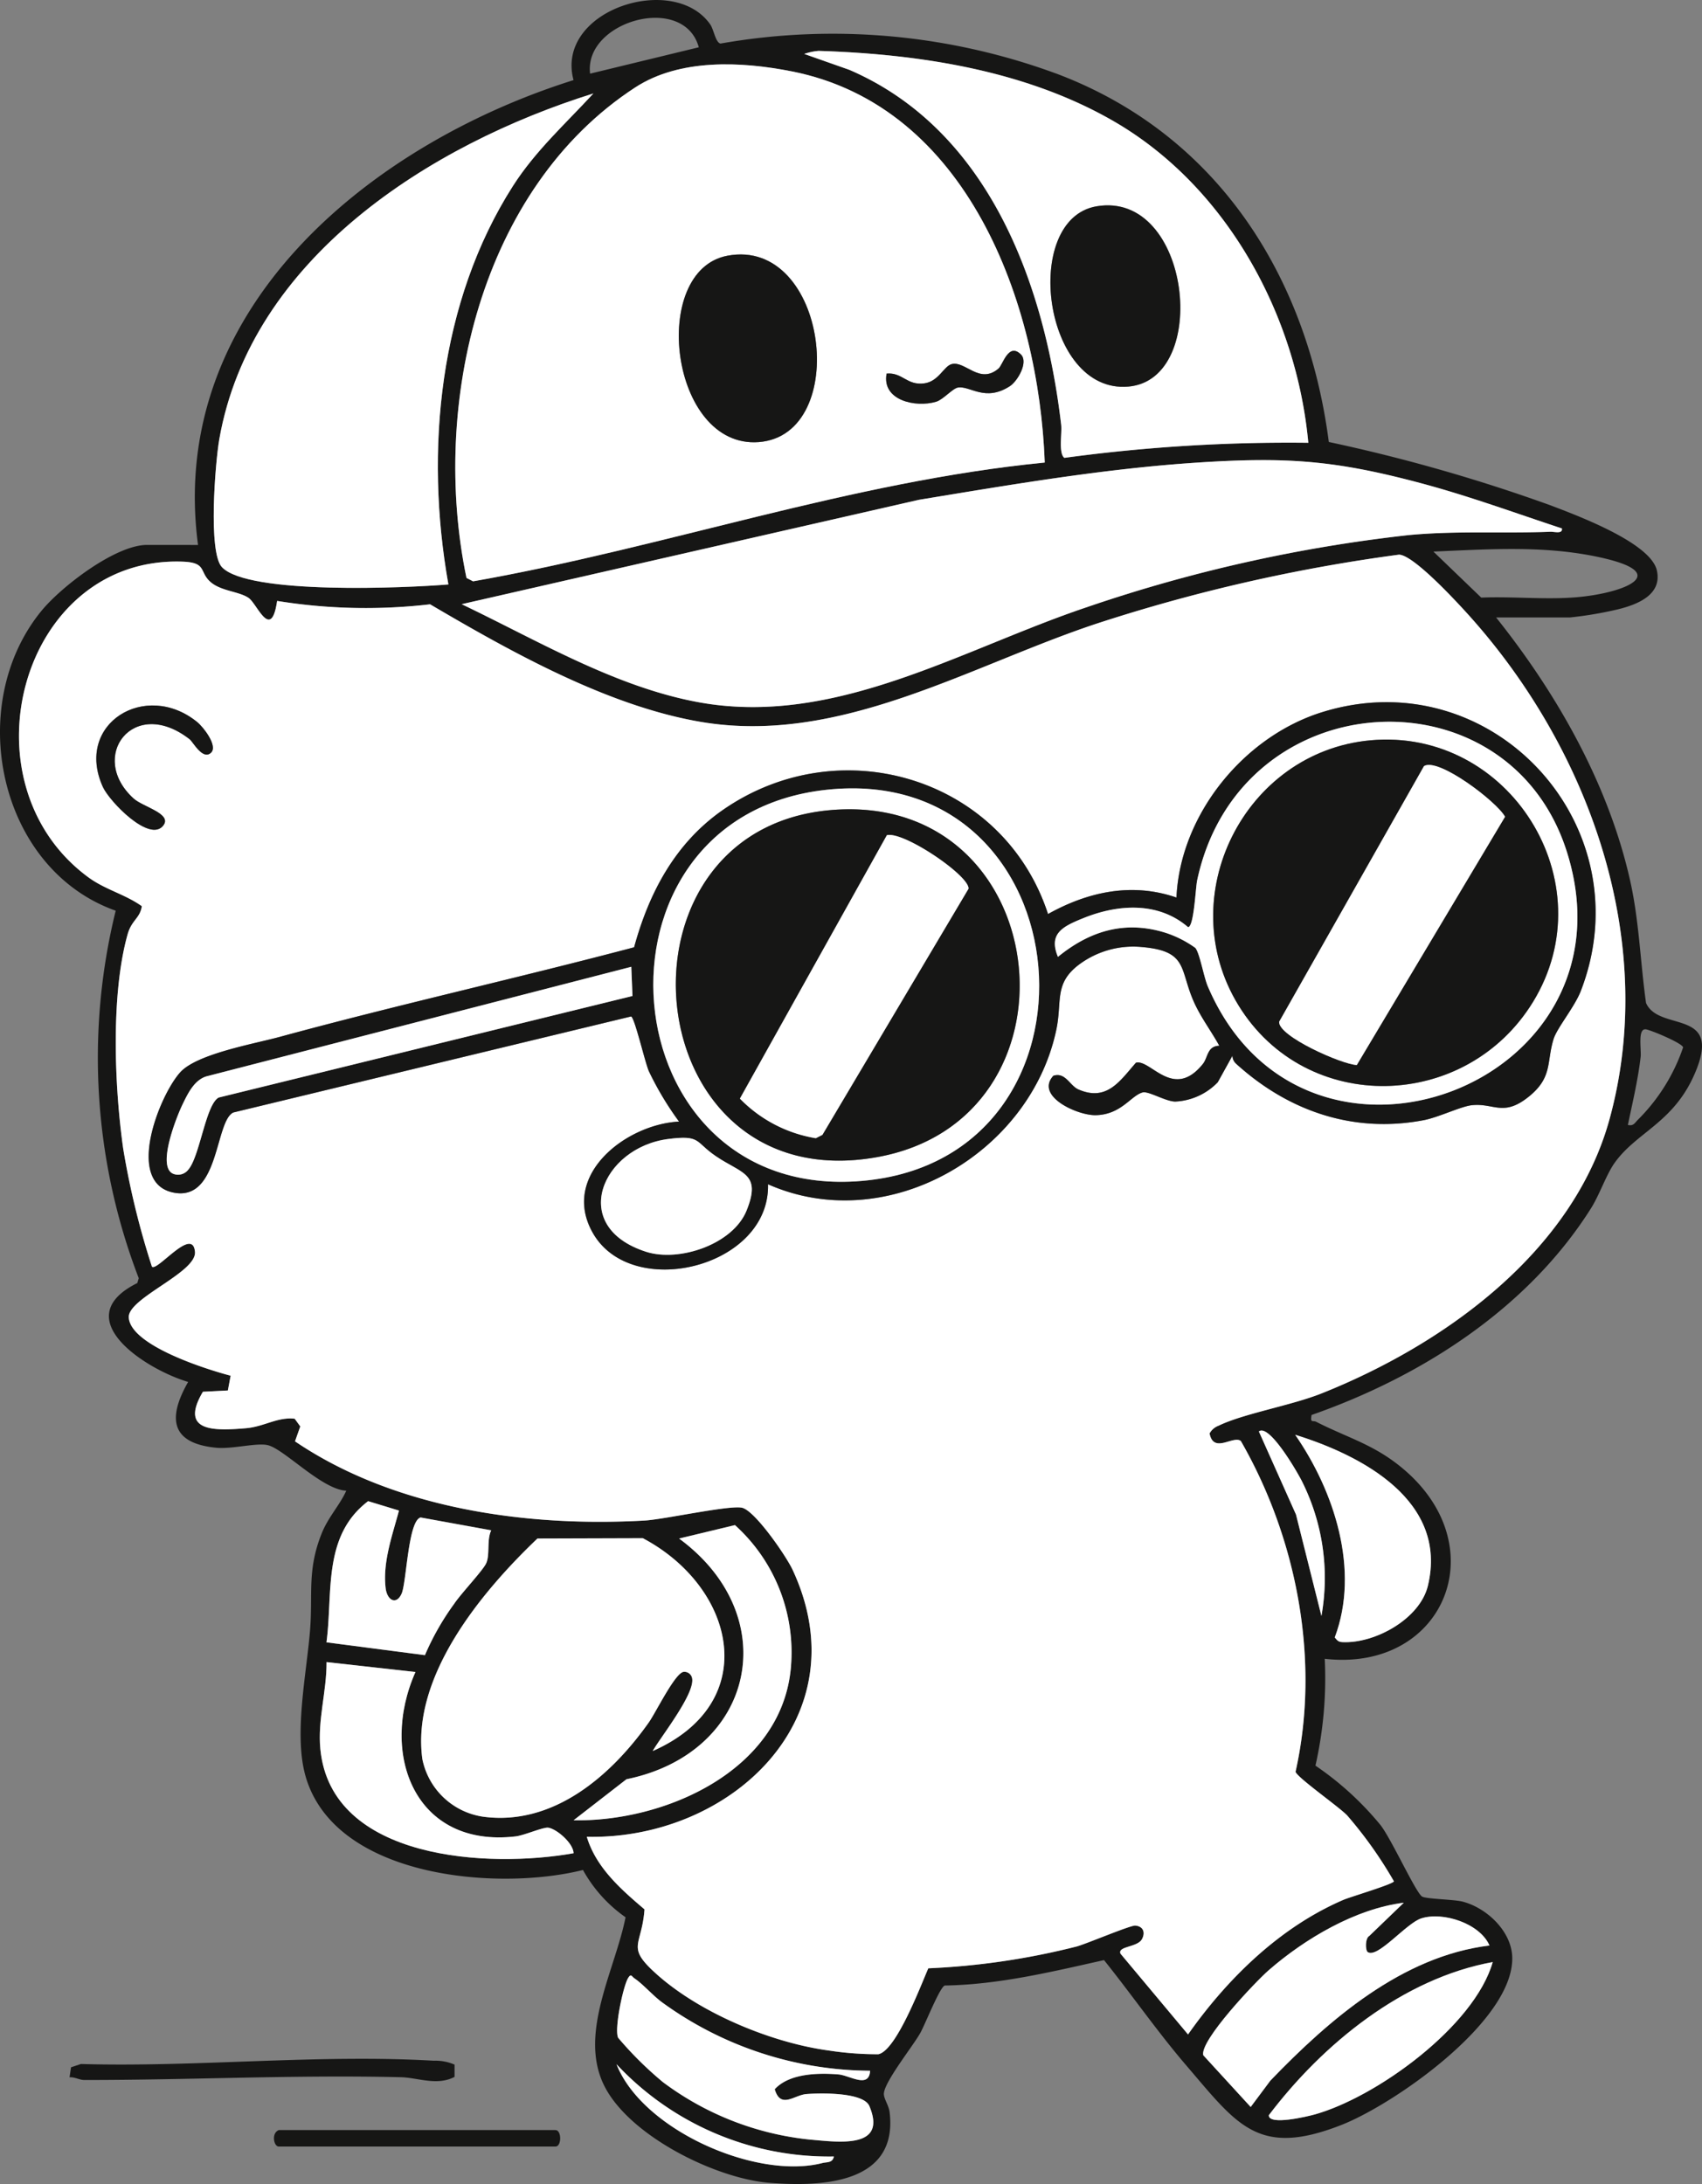<svg id="Groupe_19" data-name="Groupe 19" xmlns="http://www.w3.org/2000/svg" xmlns:xlink="http://www.w3.org/1999/xlink" width="163.388" height="209.604" viewBox="0 0 163.388 209.604">
  <rect x="0" y="0" width="163.388" height="209.604" fill="#808080" stroke="none"/>
  <defs>
    <clipPath id="clip-path">
      <rect id="Rectangle_22" data-name="Rectangle 22" width="163.388" height="209.604" fill="none"/>
    </clipPath>
  </defs>
  <g id="Groupe_18" data-name="Groupe 18" clip-path="url(#clip-path)">
    <path id="Tracé_518" data-name="Tracé 518" d="M19.011,52.3C16,29.65,35.58,13.813,55.057,7.688,53.264.971,64.662-2.679,68.177,2.339c.355.505.5,1.721.984,1.842A62.114,62.114,0,0,1,101.634,7.15c15.255,5.831,23.869,19.383,25.929,35.266a163.29,163.29,0,0,1,21.281,6.079c2.436.932,9.6,3.568,10.209,6.242.533,2.335-1.854,3.275-3.721,3.736a36.36,36.36,0,0,1-4.6.781H143.62c5.85,7.327,10.79,16,12.866,25.243.871,3.873.979,7.838,1.529,11.754,1.241,2.854,7.476.414,4.641,6.866-2.046,4.659-5.551,5.528-7.653,8.477-.811,1.138-1.444,3.056-2.273,4.369-6.064,9.606-16.24,16.126-26.822,19.83-.145.822.117.489.45.658,3.155,1.609,5.7,2.2,8.572,4.707,8.609,7.524,3.57,19.323-7.758,18.034a37.968,37.968,0,0,1-.892,10.253,29.5,29.5,0,0,1,6.264,5.726c1.084,1.433,3.286,6.293,3.948,6.822.317.254,3.057.283,3.907.5,2.328.6,4.715,2.852,4.773,5.351.141,6.1-11.3,14.089-16.422,16.093-7.979,3.124-9.969-.007-14.852-5.7-2.781-3.24-5.242-6.8-7.915-10.13-5.028,1.124-10.089,2.354-15.287,2.44-.485.157-1.883,3.734-2.369,4.589-.729,1.286-3.576,4.832-3.476,5.876.046.488.473,1.064.549,1.685.84,6.894-6.521,7.181-11.528,6.786-5.205-.41-13.557-4.556-15.905-9.4-2.421-4.991,1.085-11.033,2.085-16.086a13.494,13.494,0,0,1-4.088-4.539c-8.216,2.057-23.781.764-26.617-8.948-1.166-4,.068-9.791.414-14.019.286-3.5-.3-5.78,1.116-9.32.631-1.583,1.747-2.729,2.365-4.113-2.325-.1-5.912-3.952-7.513-4.363-1.051-.269-3.429.393-4.976.242-4.354-.423-4.691-2.826-2.691-6.315-4.083-1.208-11.69-6.1-4.882-9.489l.14-.465a58.982,58.982,0,0,1-2.213-35.27C-.172,83.4-3.435,67.664,3.984,58.617c1.9-2.318,7.1-6.321,10.125-6.321ZM67.083,4.538C65.645-.692,56.028,2.033,56.648,7.069Zm58.511,37.955c-1.133-12.264-7.846-24.584-18.655-30.843-8.46-4.9-18.686-6.462-28.35-6.767a5.592,5.592,0,0,0-1.383.293L81.53,6.7c13.393,5.774,18.753,20.527,20.339,34.059.1.817-.275,2.755.31,3.183a159.963,159.963,0,0,1,23.415-1.446m-25.3,1.9C99.731,29.061,92.87,10.171,76,6.848,71.146,5.89,65.252,5.609,60.975,8.394,46.1,18.082,41.315,38.857,44.782,55.462l.632.324c18.417-3.236,36.193-9.562,54.878-11.4M56.963,8.971C41.3,13.865,24.1,24.766,21.051,42.159,20.666,44.35,19.959,53,21.306,54.43c2.526,2.675,17.824,1.99,21.74,1.659-2.286-12.8-.909-27.127,6.195-38.239,2.157-3.375,5.033-5.962,7.722-8.879m92.98,41.747c-4.5-1.484-8.939-3.115-13.529-4.341-8.227-2.2-12.854-2.539-21.413-1.985-8.986.583-17.922,2.117-26.787,3.575l-43.9,10.018c7.237,3.45,14.713,7.924,22.7,9.4,13.1,2.418,25.187-5.024,37.221-9.083a144.551,144.551,0,0,1,31-6.95c4.628-.434,9.012-.143,13.6-.319.383-.015,1.177.238,1.1-.313m-12.332,2.214,4.592,4.417c2.993-.124,6.156.216,9.125-.033,4.609-.388,9.6-2.356,1.8-3.929-5.187-1.046-10.279-.674-15.513-.455m-8.334,121.237c-.8-.812-4.762-3.6-4.9-4.135,2.389-10.655.153-22.357-5.253-31.748-.744-.557-2.615,1.254-3-.722a1.607,1.607,0,0,1,.86-.741c2.4-1.169,6.964-1.936,9.872-3.094,11.793-4.694,24.2-13.6,27.683-26.4,4.715-17.319-2.167-35.911-13.916-48.713-1.067-1.163-4.959-5.357-6.314-5.388a162.823,162.823,0,0,0-29.118,6.651c-12.2,4.068-24.571,11.642-37.86,9.408-8.966-1.506-18.3-6.744-26.041-11.293A53.288,53.288,0,0,1,26.6,57.671c-.574,3.9-1.911.291-2.727-.279-.886-.62-2.575-.651-3.588-1.471-1.228-1-.347-1.932-2.753-2.019C2.013,53.339-3.868,75.1,8.47,84.184c1.639,1.207,3.535,1.63,5.146,2.782-.17,1.167-.976,1.323-1.362,2.692-1.629,5.776-1.269,14.642-.425,20.581a77.416,77.416,0,0,0,2.757,11.319c.515.492,3.917-3.92,4.132-1.417.17,1.986-6.458,4.438-6.354,6.291.151,2.7,7.541,5.01,9.777,5.592l-.265,1.419-2.395.122c-2.3,3.873,1.1,3.758,4.127,3.5,1.758-.148,3.016-1.1,4.682-.913l.536.741-.505,1.432c9.526,6.453,22.219,8.239,33.557,7.6,1.906-.108,8.328-1.542,9.409-1.215,1.271.384,4.195,4.638,4.805,5.95,6.611,14.214-5.974,25.927-19.76,25.615.886,2.953,3.278,5.043,5.54,6.964-.259,3.57-1.818,3.533,1.1,6.163,4.181,3.774,11.081,6.648,16.644,7.392a31.072,31.072,0,0,0,4.7.349c1.723-.34,4.075-6.59,4.8-8.246a70.164,70.164,0,0,0,14.264-2.1c1.04-.3,5.136-2.037,5.607-2,.754.064.987.643.646,1.291-.426.811-2.382.677-2.063,1.409l6.481,7.748c3.765-5.349,8.806-10.295,14.909-12.917.651-.28,4.854-1.526,4.851-1.784a40.187,40.187,0,0,0-4.532-6.373m26.994-66.212c.528.12.641-.168.942-.479a17.9,17.9,0,0,0,4.359-6.963c-.058-.4-3.074-1.655-3.564-1.731-.826-.128-.43,1.929-.513,2.651-.254,2.192-.776,4.368-1.224,6.522M126.854,155.08a20.705,20.705,0,0,0-1.839-12.862c-.393-.81-3.158-5.633-4.167-4.843l3.565,7.975Zm-2.527-17.389c3.77,5.433,6.235,13,3.8,19.45.239.289.337.432.743.451,3.1.148,7.433-2.213,8.2-5.415,1.955-8.122-6.293-12.493-12.75-14.486M38.3,144.965l-2.96-.9c-4.4,3.347-3.364,8.776-4,13.547l9.453,1.232A25.1,25.1,0,0,1,43.61,153.9c.65-.975,2.763-3.2,3.07-3.887.372-.837.033-2.2.477-3.157l-6.774-1.23c-1.213.308-1.348,6.276-1.833,7.326-.513,1.111-1.388.619-1.526-.546-.3-2.507.65-5.071,1.28-7.446m16.761,29.723c8.73.161,19.81-4.705,20.835-14.426a16.441,16.441,0,0,0-5.346-13.9l-5.362,1.289c10.162,7.477,7.276,20.583-5.052,23.1Zm7.591-6.642c10.547-4.649,7.971-15.7-.946-20.427l-10.116.031c-5.363,5.113-12.132,13.222-11.05,21.162a6.976,6.976,0,0,0,5.851,5.536c6.737.9,12.285-3.954,15.886-9.045.688-.974,2.566-4.856,3.378-4.858a.752.752,0,0,1,.764.534c.429,1.418-2.984,5.691-3.767,7.067m-22.773-7.585-8.536-.95c.019,2.8-.865,5.543-.595,8.342,1.035,10.706,16.219,11.448,24.313,10-.034-.966-1.609-2.318-2.425-2.45-.479-.078-2.3.739-3.143.837-9.677,1.128-13.106-7.913-9.614-15.776M134.762,182.6c-4.639.574-9.486,3.451-12.969,6.478-1.252,1.089-6.649,6.774-6.28,8.162l4.549,4.964,1.89-2.531c5.634-5.85,12.655-11.951,21.035-12.966-.916-2.12-4.477-3.277-6.558-2.6-1.441.469-4.2,3.882-5.134,3.226-.226-.158-.259-1.318.156-1.546Zm8.54,5.693c-8.619,1.567-16.342,7.89-21.5,14.7-.018,1.019,3.762.1,4.359-.063,5.947-1.641,15.376-8.465,17.14-14.642M83.527,198.729a34.24,34.24,0,0,1-19.9-6.513c-.889-.628-1.9-1.8-2.715-2.346-.28-.187-.334-.535-.639,0-.466.81-1.323,4.861-.938,5.693a34.33,34.33,0,0,0,4.29,4.25,28.341,28.341,0,0,0,14.089,5.52c2.808.246,7.479.925,5.74-3.212-.567-1.348-4.765-1.262-6.071-1.15-1.154.1-2.446,1.459-3.015-.465,1.384-1.522,4.165-1.585,6.118-1.423,1.071.088,2.939,1.391,3.036-.349m-3.477,8.224A27.909,27.909,0,0,1,59.18,198.1c2.5,6.331,13.442,11.114,19.761,9.486.438-.113.986.01,1.109-.628" fill="#161615"/>
    <path id="Tracé_519" data-name="Tracé 519" d="M43.635,198.137v1.18c-1.695.88-3.513.069-5.16.029-10.1-.243-20.295.274-30.378.267-.477,0-.933-.3-1.421-.257l.142-.963.949-.315c11.163.319,22.74-.96,33.871-.315a4.631,4.631,0,0,1,2,.374" fill="#161615"/>
    <path id="Tracé_520" data-name="Tracé 520" d="M26.76,204.42H53.326c.6,0,.6,1.581,0,1.581H26.76c-.484,0-.734-1.3,0-1.581" fill="#161615"/>
    <path id="Tracé_521" data-name="Tracé 521" d="M129.277,174.169a40.187,40.187,0,0,1,4.532,6.373c0,.258-4.2,1.5-4.851,1.784-6.1,2.622-11.144,7.568-14.91,12.916l-6.48-7.747c-.319-.732,1.637-.6,2.063-1.409.341-.648.108-1.227-.646-1.291-.471-.041-4.567,1.7-5.607,2a70.116,70.116,0,0,1-14.264,2.1c-.727,1.656-3.079,7.906-4.8,8.246a30.951,30.951,0,0,1-4.7-.35c-5.563-.743-12.463-3.617-16.644-7.391-2.914-2.63-1.355-2.593-1.1-6.163-2.261-1.921-4.653-4.011-5.54-6.964,13.786.311,26.372-11.4,19.761-25.615-.61-1.312-3.535-5.566-4.805-5.95-1.081-.327-7.5,1.107-9.409,1.215-11.338.641-24.032-1.146-33.557-7.6l.505-1.431-.536-.741c-1.667-.183-2.924.765-4.683.913-3.031.256-6.423.372-4.126-3.5l2.395-.123.265-1.418c-2.236-.582-9.626-2.888-9.777-5.592-.1-1.853,6.524-4.305,6.354-6.291-.215-2.5-3.617,1.909-4.133,1.417a77.673,77.673,0,0,1-2.757-11.319c-.843-5.939-1.2-14.806.426-20.581.386-1.369,1.192-1.525,1.362-2.692-1.611-1.152-3.507-1.575-5.146-2.782C-3.868,75.1,2.013,53.339,17.536,53.9c2.406.087,1.525,1.024,2.753,2.018,1.013.82,2.7.851,3.588,1.472.816.57,2.152,4.18,2.727.279a53.288,53.288,0,0,0,14.682.324c7.739,4.548,17.075,9.786,26.041,11.293,13.289,2.234,25.66-5.34,37.86-9.408A162.8,162.8,0,0,1,134.3,53.229c1.355.031,5.247,4.225,6.314,5.388,11.749,12.8,18.631,31.394,13.916,48.713-3.486,12.8-15.89,21.705-27.683,26.4-2.908,1.157-7.472,1.925-9.872,3.094a1.607,1.607,0,0,0-.86.741c.386,1.976,2.257.165,3,.722,5.4,9.391,7.642,21.093,5.253,31.748.141.532,4.106,3.323,4.9,4.135m-10.965-72.851a1.062,1.062,0,0,0,.344.756c5.013,4.558,11.262,6.715,18.022,5.426,1.416-.27,3.553-1.316,4.6-1.434,2.142-.241,3.025,1.152,5.479-.82,2.307-1.853,1.7-3.31,2.381-5.525.334-1.083,2.026-3.082,2.628-4.647,6.093-15.846-8.529-31.793-24.834-26.731-7.525,2.335-13.633,9.832-13.993,17.792-4.275-1.475-8.492-.557-12.33,1.583C96.363,74.712,80.8,69.924,69.509,77.651,64.88,80.819,62.321,85.6,60.873,90.91c-11.305,2.986-22.741,5.529-34.024,8.6-2.494.679-7.965,1.629-9.558,3.409-2.048,2.288-5.364,10.764-.5,11.556,4.273.7,3.849-6.888,5.608-7.713L60.576,97.55c.343.088,1.311,4.3,1.706,5.247a29.941,29.941,0,0,0,2.9,4.841c-5.113.265-11.4,5.155-8.289,10.666,3.726,6.6,17.037,3.326,16.832-4.653,11.442,5.063,25.183-2.915,27.681-14.853.561-2.679-.22-4.358,2.073-6.15a8.692,8.692,0,0,1,6.136-1.763c4.411.378,3.614,2.092,4.951,5.168.669,1.538,1.681,2.855,2.484,4.308-1.172.016-1.086,1.132-1.581,1.747-2.837,3.527-5.019-.488-6.423-.122-1.543,1.755-2.781,3.747-5.515,2.571-.844-.363-1.249-1.694-2.414-1.318-1.78,1.955,2.3,3.811,4.057,3.782,2.459-.041,3.4-1.893,4.513-2.183.574-.15,2.165.852,3.124.877a6.048,6.048,0,0,0,4.091-1.857Zm-98.038-29.1c.643-.643-.731-2.428-1.342-2.925-4.947-4.022-11.794.149-9.06,6.213.639,1.417,4.548,5.454,5.829,3.682.8-1.11-1.985-1.759-2.856-2.543-4.456-4.011-.025-9.921,5.376-5.691.312.244,1.261,2.057,2.053,1.264" fill="#fff"/>
    <path id="Tracé_522" data-name="Tracé 522" d="M100.292,44.39c-18.684,1.834-36.461,8.16-54.878,11.4l-.632-.323C41.316,38.857,46.1,18.082,60.975,8.394,65.252,5.609,71.146,5.891,76,6.848,92.87,10.172,99.731,29.061,100.292,44.39M69.844,24.539c-7.565,1.408-5.526,18.543,3,17.887,8.892-.684,6.622-19.678-3-17.887m28.165,9.484c-1.2-1.2-1.729.982-2.152,1.345-1.826,1.57-3.209-.782-4.509-.421-.755.21-1.237,1.664-2.628,1.845-1.675.219-2.078-1.073-3.608-.94-.486,2.585,2.8,3.288,4.757,2.7.683-.206,1.578-1.278,2.094-1.361,1.172-.186,2.593,1.4,4.964-.119.777-.5,1.812-2.323,1.082-3.049" fill="#fff"/>
    <path id="Tracé_523" data-name="Tracé 523" d="M149.943,50.718c.075.551-.719.3-1.1.313-4.588.176-8.972-.115-13.6.319a144.547,144.547,0,0,0-31,6.95C92.205,62.359,80.12,69.8,67.018,67.383c-7.991-1.474-15.467-5.949-22.7-9.4l43.9-10.018c8.865-1.459,17.8-2.992,26.787-3.575,8.559-.554,13.186-.213,21.413,1.985,4.591,1.226,9.029,2.857,13.529,4.341" fill="#fff"/>
    <path id="Tracé_524" data-name="Tracé 524" d="M56.963,8.97c-2.688,2.918-5.565,5.505-7.722,8.879-7.1,11.113-8.48,25.444-6.195,38.24-3.916.33-19.214,1.016-21.74-1.659-1.347-1.426-.639-10.08-.255-12.271C24.1,24.765,41.305,13.864,56.963,8.97" fill="#fff"/>
    <path id="Tracé_525" data-name="Tracé 525" d="M125.594,42.493a159.963,159.963,0,0,0-23.415,1.446c-.585-.428-.214-2.366-.31-3.183C100.283,27.224,94.923,12.471,81.53,6.7L77.206,5.176a5.592,5.592,0,0,1,1.383-.293c9.664.305,19.89,1.869,28.35,6.767,10.809,6.259,17.522,18.579,18.655,30.843M105.268,19.8c-7.254,1.232-5.158,18.013,3.049,17.3,7.952-.688,6.009-18.841-3.049-17.3" fill="#fff"/>
    <path id="Tracé_526" data-name="Tracé 526" d="M62.656,168.046c.783-1.376,4.2-5.649,3.767-7.067a.751.751,0,0,0-.764-.534c-.812,0-2.689,3.884-3.378,4.857-3.6,5.092-9.148,9.944-15.886,9.046a6.974,6.974,0,0,1-5.85-5.536c-1.083-7.94,5.686-16.049,11.05-21.162l10.115-.031c8.918,4.724,11.493,15.778.946,20.427" fill="#fff"/>
    <path id="Tracé_527" data-name="Tracé 527" d="M134.763,182.6l-3.312,3.187c-.415.228-.381,1.388-.156,1.546.932.656,3.694-2.758,5.134-3.226,2.082-.677,5.642.48,6.558,2.6-8.379,1.015-15.4,7.116-21.035,12.966l-1.89,2.531-4.549-4.964c-.368-1.388,5.029-7.073,6.281-8.162,3.482-3.027,8.329-5.9,12.969-6.478" fill="#fff"/>
    <path id="Tracé_528" data-name="Tracé 528" d="M39.883,160.46c-3.492,7.863-.063,16.9,9.614,15.777.843-.1,2.664-.915,3.143-.838.816.132,2.391,1.484,2.425,2.451-8.094,1.45-23.278.709-24.313-10-.27-2.8.614-5.545.595-8.342Z" fill="#fff"/>
    <path id="Tracé_529" data-name="Tracé 529" d="M83.528,198.728c-.1,1.74-1.966.438-3.036.349-1.954-.162-4.734-.1-6.118,1.423.569,1.924,1.861.564,3.015.465,1.305-.111,5.5-.2,6.07,1.15,1.739,4.138-2.931,3.458-5.74,3.212a28.356,28.356,0,0,1-14.089-5.519,34.4,34.4,0,0,1-4.29-4.251c-.384-.832.472-4.882.938-5.692.306-.531.36-.183.639,0,.818.547,1.826,1.719,2.715,2.347a34.242,34.242,0,0,0,19.9,6.512" fill="#fff"/>
    <path id="Tracé_530" data-name="Tracé 530" d="M55.065,174.687l5.075-3.935c12.328-2.52,15.214-15.626,5.052-23.1l5.362-1.289a16.441,16.441,0,0,1,5.346,13.9c-1.025,9.721-12.105,14.588-20.835,14.426" fill="#fff"/>
    <path id="Tracé_531" data-name="Tracé 531" d="M38.3,144.965c-.63,2.375-1.578,4.939-1.28,7.446.138,1.165,1.013,1.658,1.526.546.485-1.05.62-7.018,1.833-7.325l6.775,1.23c-.444.956-.106,2.319-.478,3.156-.306.69-2.42,2.912-3.07,3.888a25.1,25.1,0,0,0-2.814,4.936l-9.452-1.232c.636-4.771-.4-10.2,4-13.547Z" fill="#fff"/>
    <path id="Tracé_532" data-name="Tracé 532" d="M124.328,137.691c6.456,1.993,14.7,6.364,12.75,14.486-.77,3.2-5.1,5.564-8.2,5.415-.406-.019-.5-.162-.743-.45,2.431-6.455-.035-14.018-3.8-19.451" fill="#fff"/>
    <path id="Tracé_533" data-name="Tracé 533" d="M143.3,188.292c-1.764,6.177-11.193,13-17.139,14.642-.6.165-4.378,1.082-4.359.063,5.156-6.815,12.879-13.138,21.5-14.7" fill="#fff"/>
    <path id="Tracé_534" data-name="Tracé 534" d="M80.05,206.953c-.123.638-.671.515-1.109.628-6.319,1.628-17.265-3.155-19.761-9.486a27.909,27.909,0,0,0,20.87,8.858" fill="#fff"/>
    <path id="Tracé_535" data-name="Tracé 535" d="M126.854,155.08l-2.441-9.73-3.564-7.976c1.008-.789,3.773,4.034,4.166,4.844a20.7,20.7,0,0,1,1.839,12.862" fill="#fff"/>
    <path id="Tracé_536" data-name="Tracé 536" d="M118.312,101.318l-1.407,2.54a6.048,6.048,0,0,1-4.091,1.857c-.959-.025-2.55-1.026-3.124-.877-1.111.29-2.054,2.142-4.513,2.183-1.761.029-5.837-1.826-4.057-3.781,1.165-.377,1.57.954,2.414,1.317,2.734,1.176,3.972-.816,5.515-2.571,1.4-.366,3.586,3.649,6.423.122.5-.615.409-1.731,1.581-1.747-.8-1.453-1.815-2.77-2.484-4.308-1.337-3.076-.54-4.79-4.951-5.168a8.692,8.692,0,0,0-6.136,1.763c-2.293,1.792-1.512,3.471-2.073,6.15-2.5,11.938-16.239,19.916-27.681,14.854C73.933,121.63,60.622,124.9,56.9,118.3c-3.113-5.51,3.176-10.4,8.289-10.665a29.95,29.95,0,0,1-2.9-4.842c-.4-.949-1.363-5.159-1.706-5.247L22.4,106.762c-1.759.825-1.335,8.409-5.608,7.713-4.864-.793-1.548-9.269.5-11.557,1.593-1.779,7.064-2.73,9.558-3.408,11.283-3.071,22.719-5.614,34.024-8.6,1.448-5.307,4.007-10.091,8.636-13.259,11.287-7.727,26.854-2.939,31.1,10.067,3.838-2.14,8.055-3.058,12.33-1.582.36-7.961,6.468-15.457,13.993-17.793,16.305-5.062,30.927,10.885,24.834,26.731-.6,1.565-2.294,3.564-2.628,4.647-.683,2.216-.074,3.672-2.381,5.526-2.454,1.971-3.337.578-5.479.819-1.048.118-3.185,1.164-4.6,1.434-6.76,1.29-13.009-.868-18.022-5.426a1.062,1.062,0,0,1-.344-.756m-3.563-10.351c.43.527.805,2.772,1.2,3.7,9.255,21.652,41.6,9.509,34.454-12.948C144.773,64.01,119,65.416,114.925,84.482c-.157.733-.306,4.492-.876,4.495-2.858-2.459-6.718-2.212-10.044-.866-1.952.79-3.386,1.461-2.446,3.718,3.077-2.51,6.462-3.533,10.363-2.3a10.361,10.361,0,0,1,2.827,1.439m-35.4-15.174c-24.148,2.6-21.134,39.636,3.38,37.537,24.719-2.116,21.6-40.226-3.38-37.537M60.716,95.582l-.111-2.8-40.737,10.5c-1.207.334-1.83,1.647-2.347,2.713-.547,1.126-2.558,6.112-.831,6.675a1.245,1.245,0,0,0,1.39-.425c1.1-1.266,1.67-6.25,2.912-6.914Zm3.443,13.725c-6.381.808-9.645,8.415-2.135,10.824,3.173,1.018,8.333-.715,9.643-3.951,1.461-3.611-.448-3.515-2.977-5.243-1.986-1.357-1.4-2.027-4.531-1.63" fill="#161615"/>
    <path id="Tracé_537" data-name="Tracé 537" d="M20.274,72.219c-.792.793-1.741-1.02-2.053-1.264-5.4-4.23-9.832,1.68-5.376,5.691.871.784,3.657,1.433,2.856,2.543-1.281,1.772-5.19-2.265-5.829-3.682-2.734-6.064,4.113-10.235,9.06-6.213.611.5,1.985,2.282,1.342,2.925" fill="#161615"/>
    <path id="Tracé_538" data-name="Tracé 538" d="M69.844,24.539c9.621-1.791,11.89,17.2,3,17.887-8.526.655-10.564-16.479-3-17.887" fill="#161615"/>
    <path id="Tracé_539" data-name="Tracé 539" d="M98.009,34.023c.73.726-.305,2.551-1.082,3.049-2.371,1.522-3.792-.067-4.964.119-.516.083-1.411,1.155-2.094,1.361-1.957.588-5.243-.115-4.757-2.7,1.53-.133,1.933,1.159,3.608.94,1.391-.181,1.873-1.635,2.628-1.845,1.3-.361,2.683,1.991,4.509.421.423-.363.949-2.541,2.152-1.345" fill="#161615"/>
    <path id="Tracé_540" data-name="Tracé 540" d="M105.268,19.8c9.058-1.538,11,16.615,3.049,17.3-8.207.71-10.3-16.071-3.049-17.3" fill="#161615"/>
    <path id="Tracé_541" data-name="Tracé 541" d="M79.353,75.793c24.981-2.689,28.1,35.422,3.38,37.537-24.514,2.1-27.528-34.938-3.38-37.537m1.593,1.882c-23.373.689-20.364,37.654,3.292,33.365,20.084-3.642,17.169-33.969-3.292-33.365" fill="#fff"/>
    <path id="Tracé_542" data-name="Tracé 542" d="M114.75,90.967a10.4,10.4,0,0,0-2.827-1.439c-3.9-1.232-7.286-.209-10.363,2.3-.94-2.257.494-2.928,2.446-3.718,3.326-1.346,7.185-1.593,10.043.866.57,0,.72-3.762.876-4.495,4.074-19.066,29.849-20.472,35.482-2.76,7.142,22.457-25.2,34.6-34.455,12.948-.4-.931-.772-3.176-1.2-3.7m16.786-19.918c-12.091,1.123-19.044,15-12.646,25.427,6.5,10.589,21.838,10.168,28.27-.316,7.057-11.5-2.272-26.352-15.624-25.111" fill="#fff"/>
    <path id="Tracé_543" data-name="Tracé 543" d="M60.717,95.582,20.992,105.33c-1.241.665-1.81,5.649-2.912,6.914a1.242,1.242,0,0,1-1.389.425c-1.727-.562.284-5.548.831-6.675.517-1.065,1.139-2.378,2.347-2.712L60.6,92.782Z" fill="#fff"/>
    <path id="Tracé_544" data-name="Tracé 544" d="M64.159,109.307c3.134-.4,2.545.273,4.531,1.63,2.529,1.728,4.438,1.632,2.977,5.243-1.31,3.236-6.47,4.969-9.643,3.951-7.51-2.409-4.246-10.016,2.135-10.824" fill="#fff"/>
    <path id="Tracé_545" data-name="Tracé 545" d="M80.947,77.674c20.461-.6,23.376,29.724,3.292,33.365-23.656,4.289-26.665-32.675-3.292-33.365m4.194,2.476L71.029,105.433a13.136,13.136,0,0,0,7.285,3.8l.633-.32L92.974,85.291c.117-1.228-6.185-5.523-7.833-5.141" fill="#161615"/>
    <path id="Tracé_546" data-name="Tracé 546" d="M131.536,71.048c13.352-1.24,22.68,13.608,15.624,25.111-6.432,10.485-21.775,10.905-28.27.317-6.4-10.429.555-24.3,12.646-25.428m5.165,2.475L122.8,98.054c-.122,1.39,6.05,4.112,7.451,4.153L144.48,78.382c-.78-1.443-6.42-5.727-7.779-4.859" fill="#161615"/>
    <path id="Tracé_547" data-name="Tracé 547" d="M85.141,80.15c1.648-.382,7.95,3.913,7.833,5.141L78.947,108.912l-.633.32a13.136,13.136,0,0,1-7.285-3.8Z" fill="#fff"/>
    <path id="Tracé_548" data-name="Tracé 548" d="M136.7,73.523c1.359-.868,7,3.416,7.779,4.859l-14.231,23.825c-1.4-.041-7.573-2.763-7.451-4.153Z" fill="#fff"/>
  </g>
</svg>
